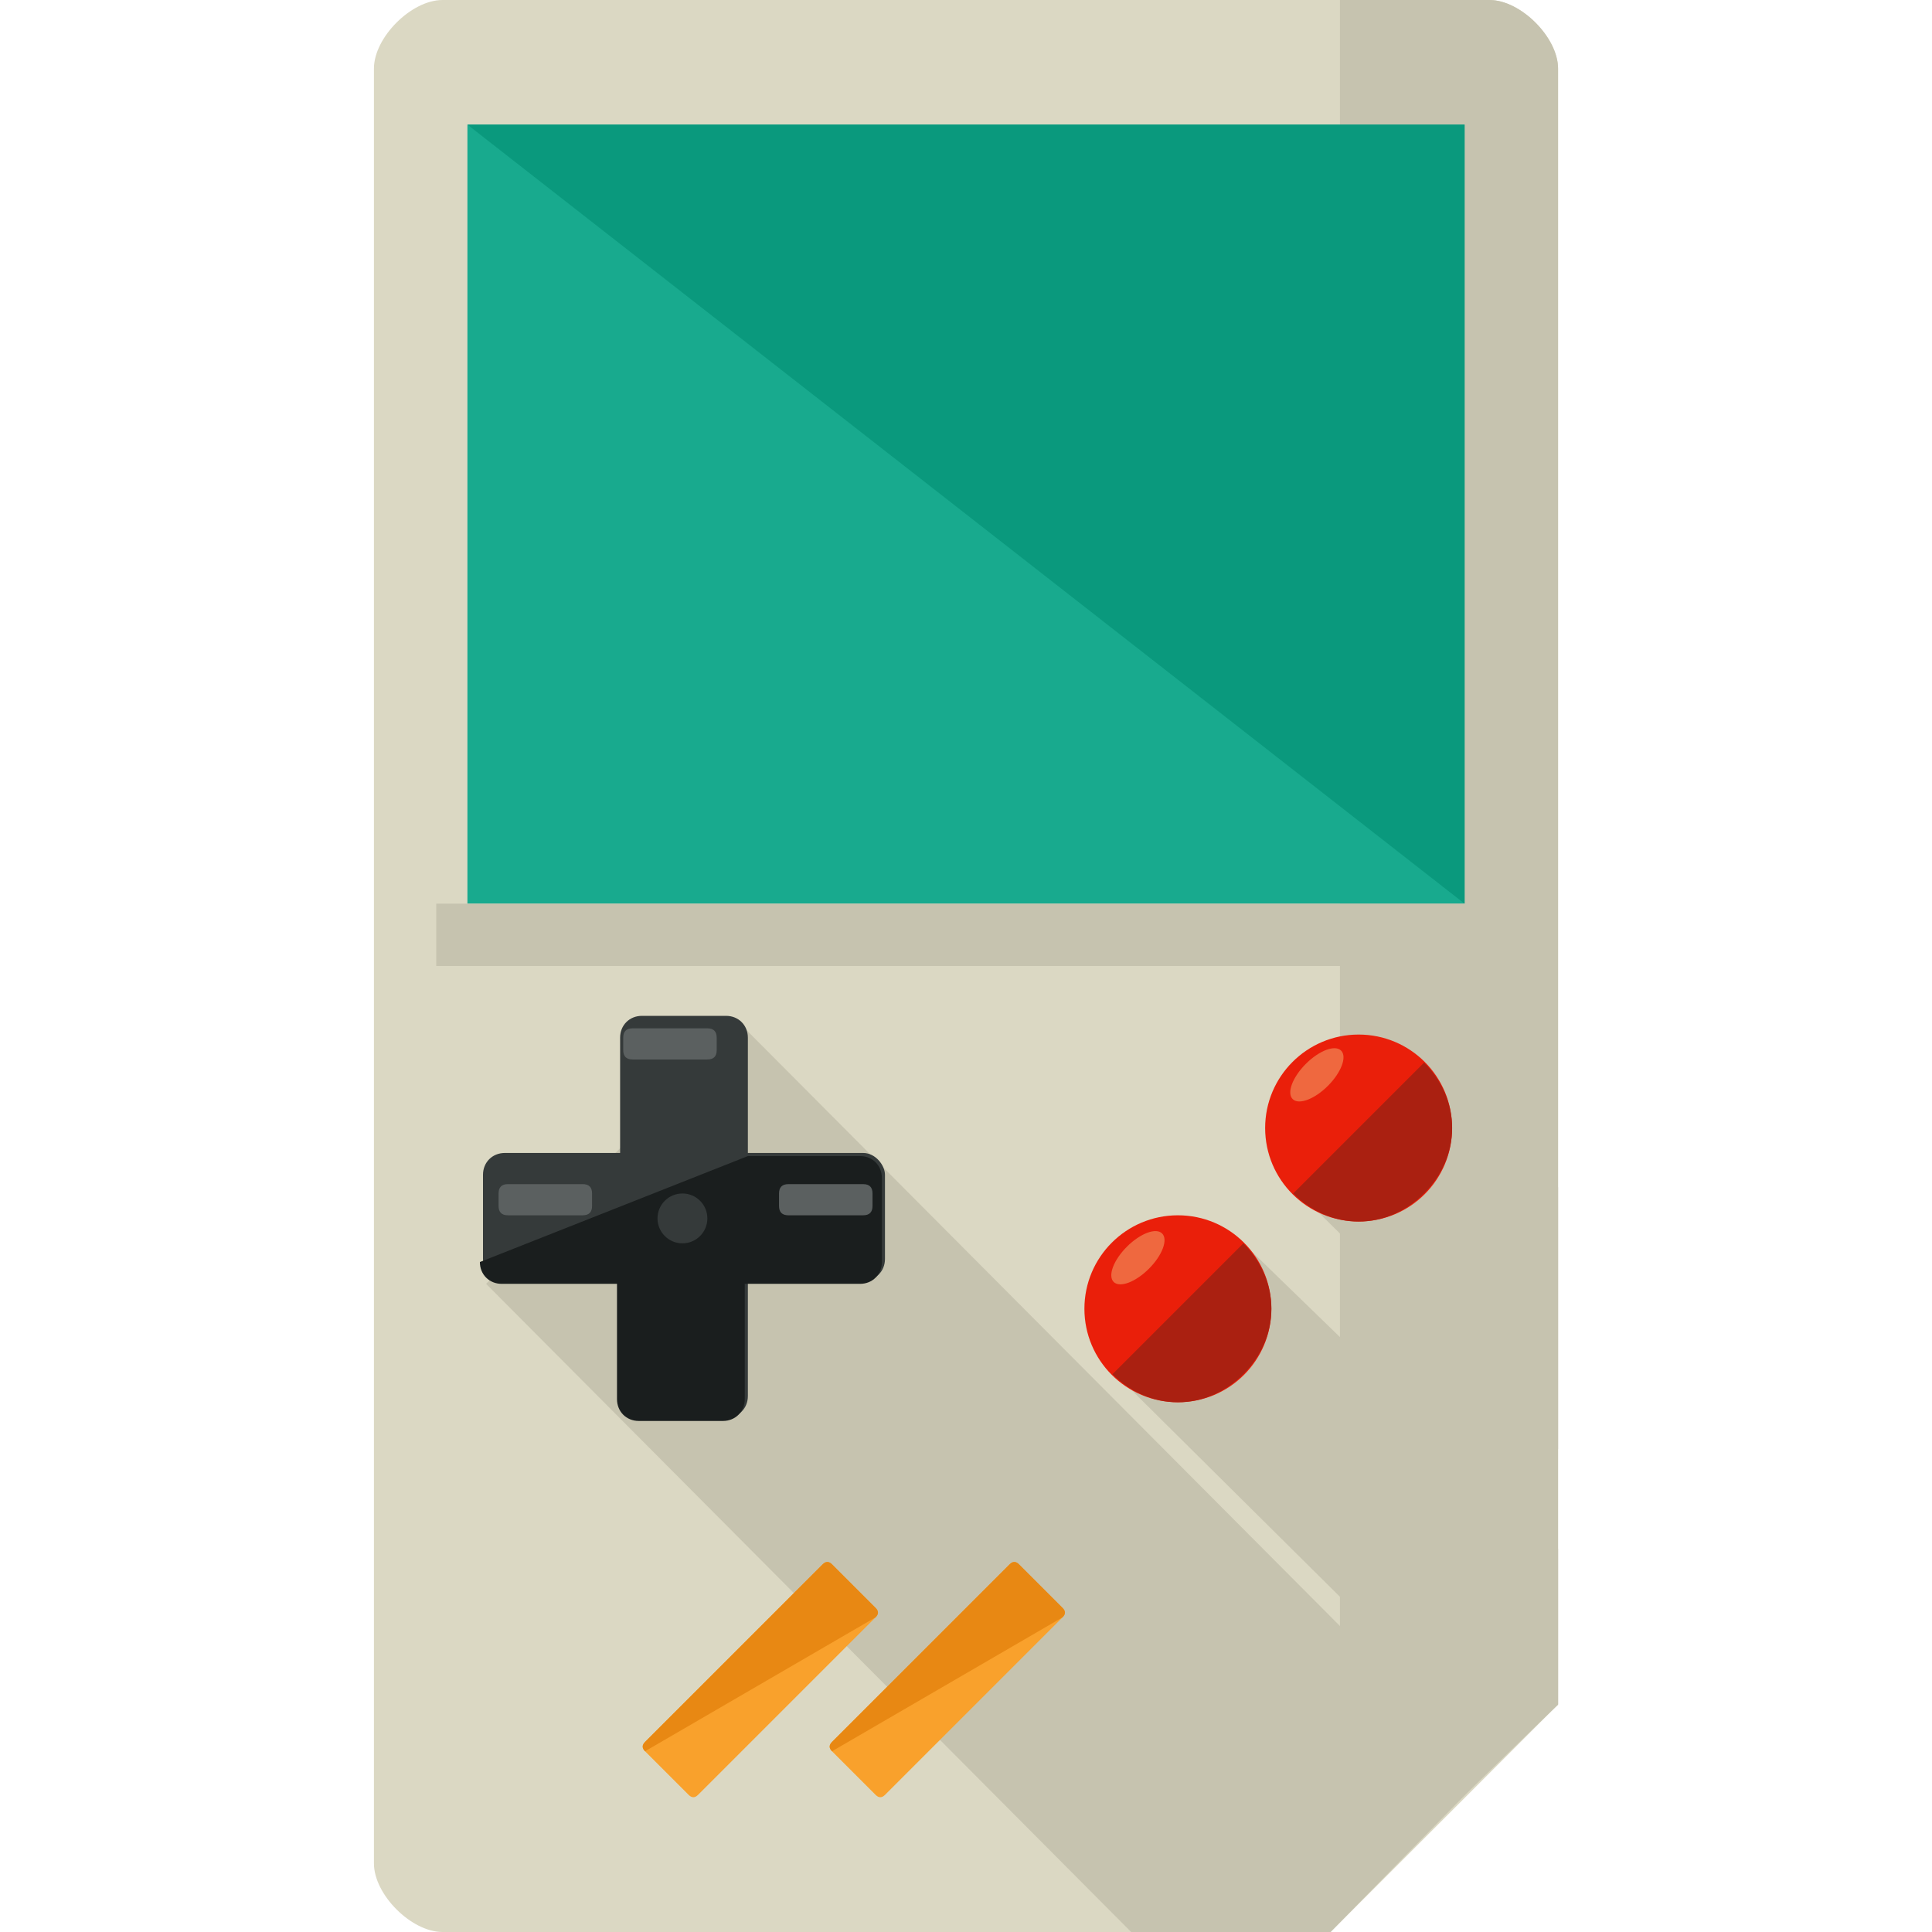 <?xml version="1.0" encoding="iso-8859-1"?>
<!-- Generator: Adobe Illustrator 19.0.0, SVG Export Plug-In . SVG Version: 6.00 Build 0)  -->
<svg version="1.1" id="Layer_1" xmlns="http://www.w3.org/2000/svg" xmlns:xlink="http://www.w3.org/1999/xlink" x="0px" y="0px"
	 viewBox="0 0 496 496" style="enable-background:new 0 0 496 496;" xml:space="preserve">
<path style="fill:#DBD8C3;" d="M400,437.6v-420c0-8-9.6-17.6-17.6-17.6H113.6C105.6,0,96,9.6,96,17.6v460.8c0,8,9.6,17.6,17.6,17.6
	h228L400,437.6z"/>
<path style="fill:#C6C3AF;" d="M344,492l56-54.4v-420c0-8-9.6-17.6-17.6-17.6H344"/>
<rect x="120" y="32" style="fill:#18AA8E;" width="256" height="200"/>
<polyline style="fill:#0A997D;" points="120,32 376,32 376,232 "/>
<g>
	<polygon style="fill:#C6C3AF;" points="381.6,455.2 190.4,263.2 124.8,329.6 290.4,496 341.6,496 	"/>
	<polygon style="fill:#C6C3AF;" points="400,304.8 367.2,272.8 333.6,306.4 400,372 	"/>
	<polygon style="fill:#C6C3AF;" points="319.2,319.2 286.4,352.8 385.6,451.2 400,437.6 400,397.6 	"/>
</g>
<circle style="fill:#EA1F0A;" cx="302.4" cy="336" r="24"/>
<ellipse transform="matrix(-0.707 -0.707 0.707 -0.707 270.435 757.677)" style="fill:#EF683F;" cx="292.138" cy="322.83" rx="4" ry="8.8"/>
<path style="fill:#AA2011;" d="M319.2,319.2c9.6,9.6,9.6,24,0,33.6s-24,9.6-33.6,0"/>
<circle style="fill:#EA1F0A;" cx="348.8" cy="289.6" r="24"/>
<ellipse transform="matrix(-0.707 -0.707 0.707 -0.707 382.057 710.007)" style="fill:#EF683F;" cx="338.076" cy="275.877" rx="4" ry="8.8"/>
<path style="fill:#AA2011;" d="M365.6,272.8c9.6,9.6,9.6,24,0,33.6s-24,9.6-33.6,0"/>
<path style="fill:#353A3A;" d="M221.6,296H192v-29.6c0-3.2-2.4-5.6-5.6-5.6h-21.6c-3.2,0-5.6,2.4-5.6,5.6V296h-29.6
	c-3.2,0-5.6,2.4-5.6,5.6v21.6c0,3.2,2.4,5.6,5.6,5.6h29.6v29.6c0,3.2,2.4,5.6,5.6,5.6h21.6c3.2,0,5.6-2.4,5.6-5.6v-29.6h29.6
	c3.2,0,5.6-2.4,5.6-5.6v-21.6C227.2,299.2,224.8,296,221.6,296z"/>
<path style="fill:#1A1E1E;" d="M123.2,324c0,3.2,2.4,5.6,5.6,5.6h29.6v29.6c0,3.2,2.4,5.6,5.6,5.6h21.6c3.2,0,5.6-2.4,5.6-5.6v-29.6
	h29.6c3.2,0,5.6-2.4,5.6-5.6v-21.6c0-3.2-2.4-5.6-5.6-5.6H192"/>
<circle style="fill:#353A3A;" cx="175.2" cy="312.8" r="6.4"/>
<g>
	<path style="fill:#5B6060;" d="M184,269.6c0,1.6-0.8,2.4-2.4,2.4h-19.2c-1.6,0-2.4-0.8-2.4-2.4v-3.2c0-1.6,0.8-2.4,2.4-2.4h19.2
		c1.6,0,2.4,0.8,2.4,2.4V269.6z"/>
	<path style="fill:#5B6060;" d="M152,309.6c0,1.6-0.8,2.4-2.4,2.4h-19.2c-1.6,0-2.4-0.8-2.4-2.4v-3.2c0-1.6,0.8-2.4,2.4-2.4h19.2
		c1.6,0,2.4,0.8,2.4,2.4V309.6z"/>
	<path style="fill:#5B6060;" d="M224,309.6c0,1.6-0.8,2.4-2.4,2.4h-19.2c-1.6,0-2.4-0.8-2.4-2.4v-3.2c0-1.6,0.8-2.4,2.4-2.4h19.2
		c1.6,0,2.4,0.8,2.4,2.4V309.6z"/>
</g>
<path style="fill:#F9A12C;" d="M165.6,449.6c-0.8-0.8-0.8-1.6,0-2.4l45.6-45.6c0.8-0.8,1.6-0.8,2.4,0l11.2,11.2
	c0.8,0.8,0.8,1.6,0,2.4l-45.6,45.6c-0.8,0.8-1.6,0.8-2.4,0L165.6,449.6z"/>
<path style="fill:#E88813;" d="M165.6,449.6c-0.8-0.8-0.8-1.6,0-2.4l45.6-45.6c0.8-0.8,1.6-0.8,2.4,0l11.2,11.2
	c0.8,0.8,0.8,1.6,0,2.4"/>
<path style="fill:#F9A12C;" d="M213.6,449.6c-0.8-0.8-0.8-1.6,0-2.4l45.6-45.6c0.8-0.8,1.6-0.8,2.4,0l11.2,11.2
	c0.8,0.8,0.8,1.6,0,2.4l-45.6,45.6c-0.8,0.8-1.6,0.8-2.4,0L213.6,449.6z"/>
<path style="fill:#E88813;" d="M213.6,449.6c-0.8-0.8-0.8-1.6,0-2.4l45.6-45.6c0.8-0.8,1.6-0.8,2.4,0l11.2,11.2
	c0.8,0.8,0.8,1.6,0,2.4"/>
<rect x="112" y="232" style="fill:#C6C3AF;" width="272" height="16"/>
<g>
</g>
<g>
</g>
<g>
</g>
<g>
</g>
<g>
</g>
<g>
</g>
<g>
</g>
<g>
</g>
<g>
</g>
<g>
</g>
<g>
</g>
<g>
</g>
<g>
</g>
<g>
</g>
<g>
</g>
</svg>
